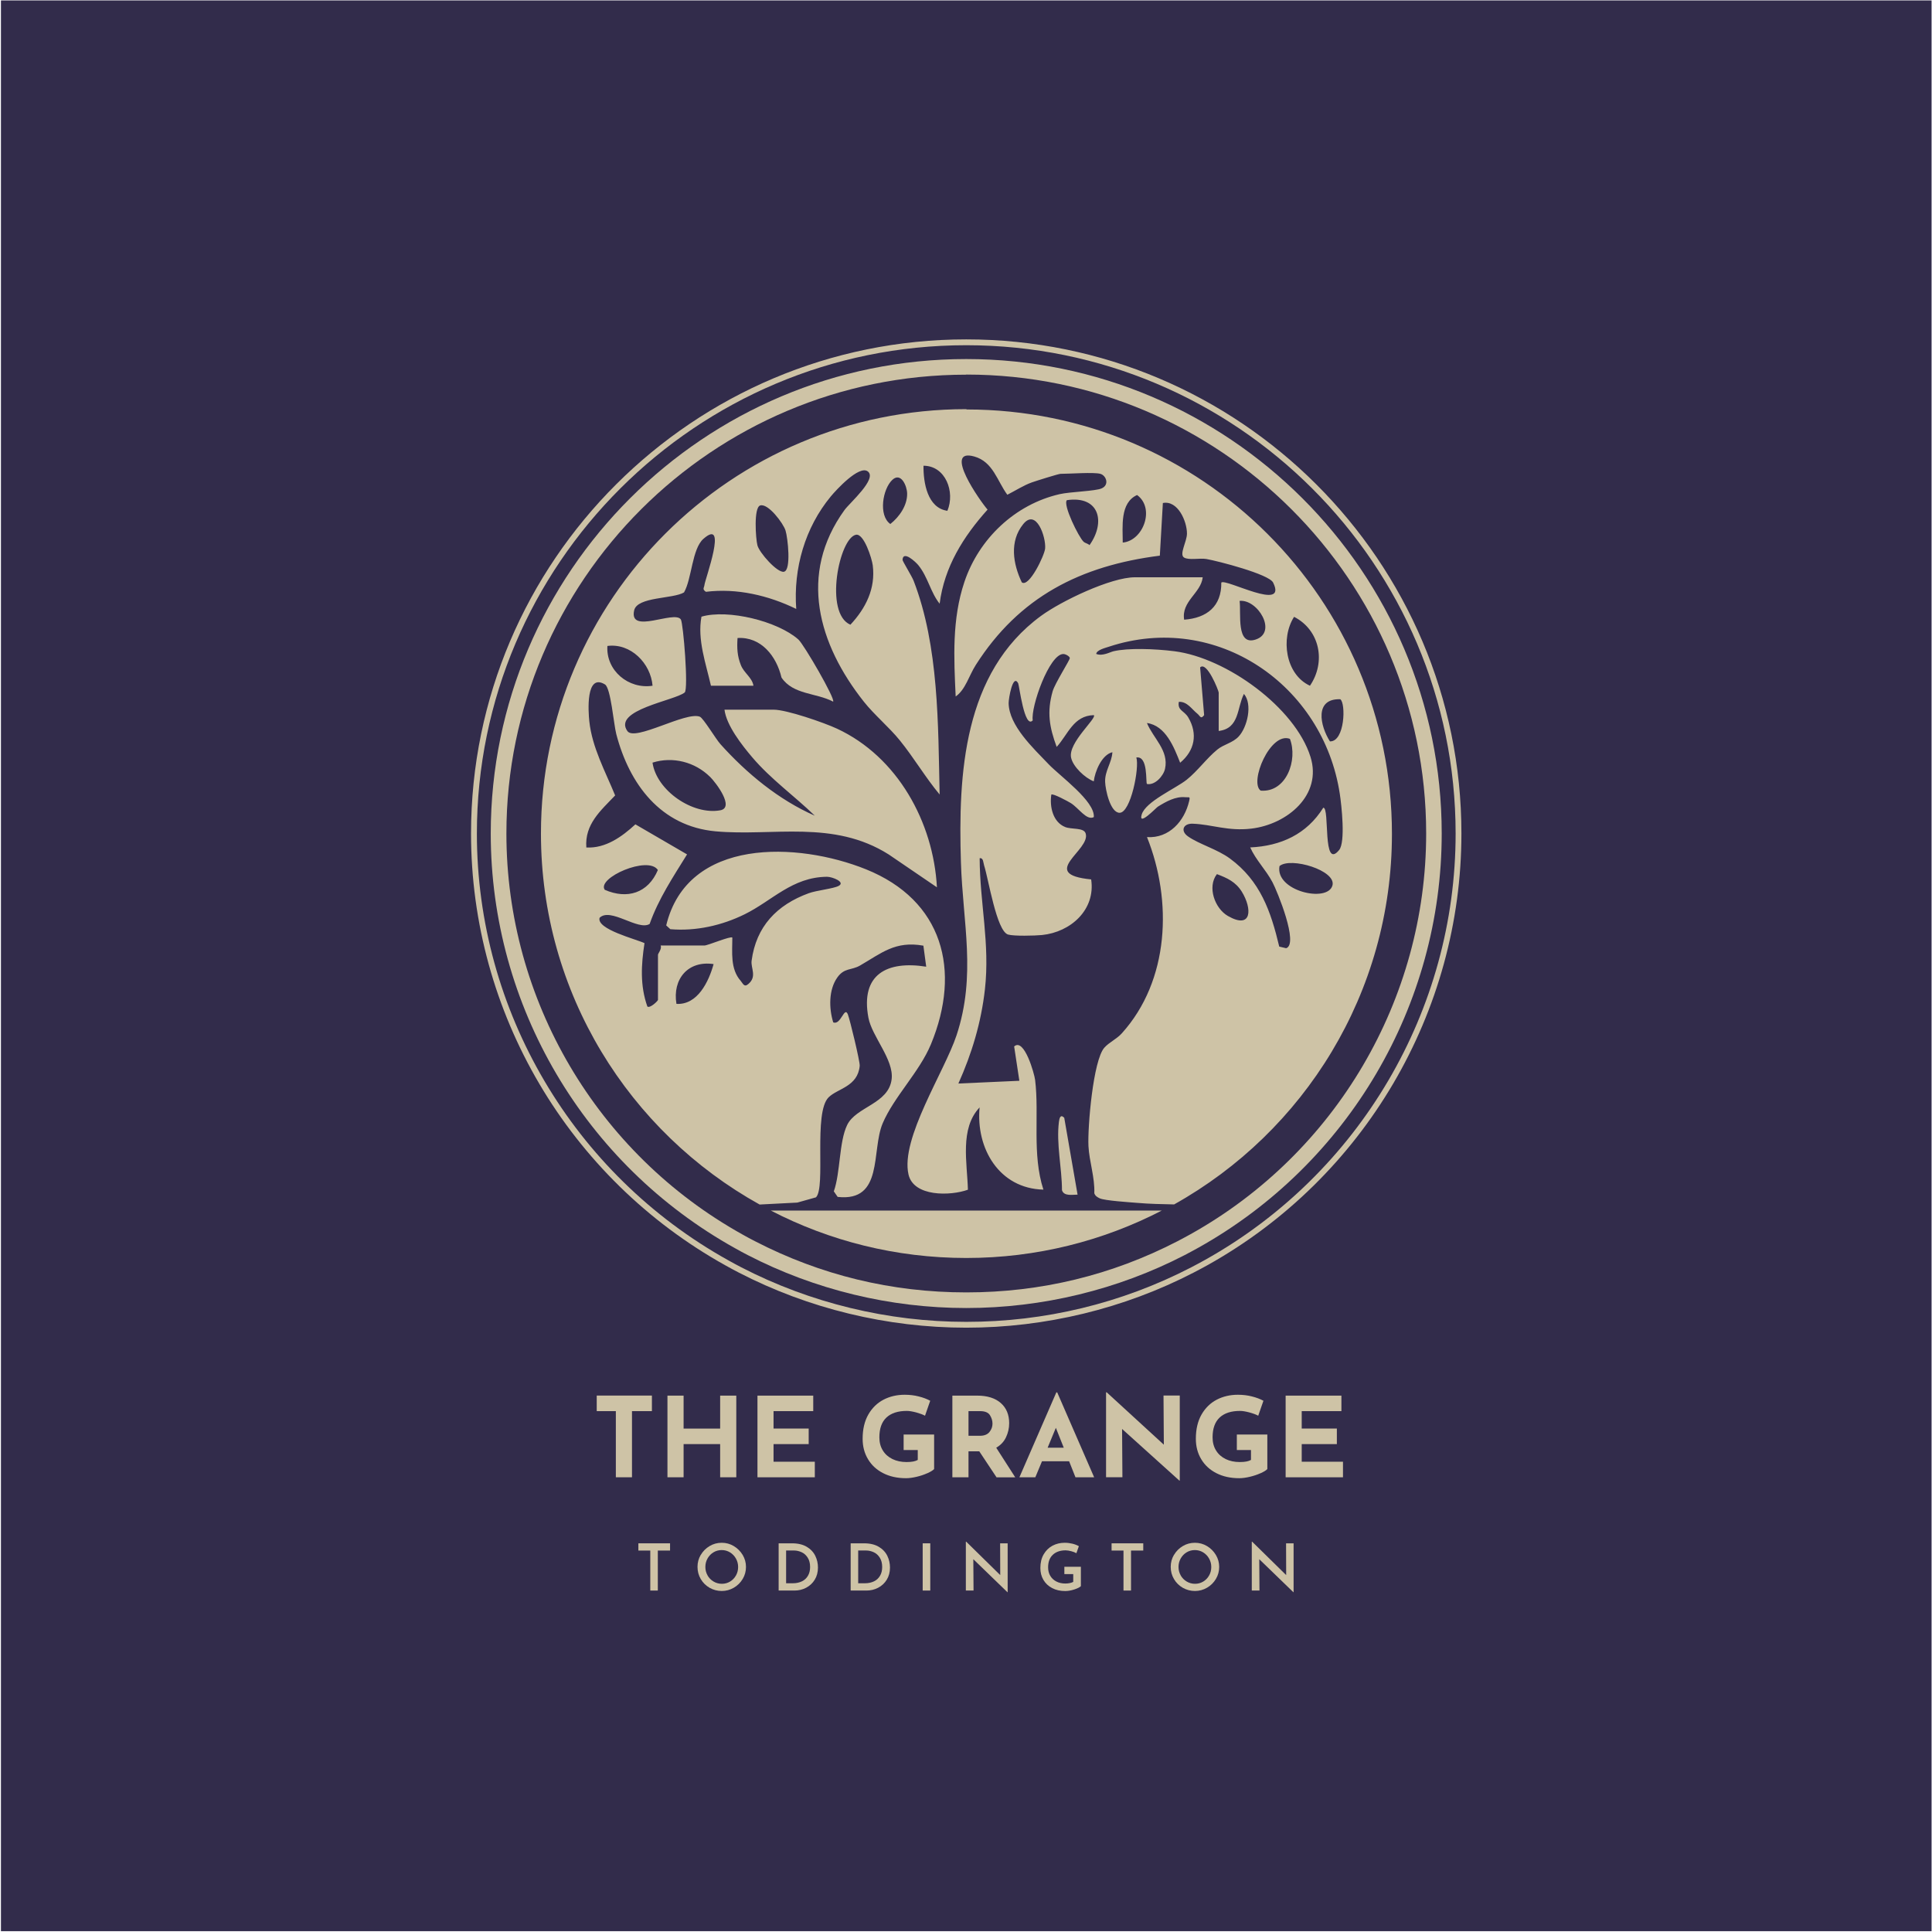<svg width="751" height="751" viewBox="0 0 751 751" fill="none" xmlns="http://www.w3.org/2000/svg">
<rect x="0.367" y="0.163" width="750.466" height="750.521" fill="#322C4B"/>
<g clip-path="url(#clip0_207_570)">
<path d="M253.409 542.479V548.529H245.663V574.242H239.39V548.529H231.959V542.479H253.388H253.409Z" fill="#CEC3A6"/>
<path d="M286.207 574.242H279.934V561.344H265.724V574.242H259.451V542.5H265.724V555.315H279.934V542.5H286.207V574.242Z" fill="#CEC3A6"/>
<path d="M316.12 542.479V548.529H300.69V555.294H314.352V561.344H300.69V568.192H316.731V574.242H294.438V542.5H316.141L316.12 542.479Z" fill="#CEC3A6"/>
<path d="M360.453 572.666C359.19 573.234 357.822 573.696 356.306 574.053C354.791 574.41 353.422 574.599 352.18 574.599C348.812 574.599 345.844 573.948 343.297 572.645C340.75 571.343 338.792 569.536 337.403 567.205C336.013 564.894 335.319 562.247 335.319 559.285C335.319 555.567 336.055 552.437 337.529 549.853C339.002 547.29 340.981 545.358 343.444 544.076C345.907 542.795 348.665 542.165 351.654 542.165C353.591 542.165 355.401 542.375 357.106 542.816C358.811 543.236 360.306 543.803 361.59 544.496L359.569 550.315C358.727 549.853 357.59 549.433 356.138 549.034C354.685 548.656 353.464 548.446 352.496 548.446C349.044 548.446 346.391 549.307 344.56 551.029C342.728 552.752 341.823 555.315 341.823 558.718C341.823 560.672 342.265 562.373 343.171 563.823C344.055 565.272 345.318 566.385 346.918 567.163C348.517 567.94 350.328 568.318 352.391 568.318C354.454 568.318 355.801 568.045 356.748 567.499V563.654H351.254V557.626H363.106V571.049C362.622 571.574 361.737 572.099 360.495 572.666H360.453Z" fill="#CEC3A6"/>
<path d="M387.356 574.242L380.662 564.158H376.473V574.242H370.2V542.5H379.841C383.778 542.5 386.851 543.467 389.019 545.378C391.188 547.29 392.282 549.895 392.282 553.214C392.282 555.168 391.861 556.995 391.04 558.718C390.219 560.44 388.956 561.764 387.251 562.751L394.64 574.263H387.335L387.356 574.242ZM376.473 558.109H380.915C382.62 558.109 383.862 557.604 384.641 556.617C385.42 555.63 385.799 554.558 385.799 553.403C385.799 552.248 385.462 551.155 384.809 550.105C384.136 549.055 382.873 548.529 380.957 548.529H376.473V558.109Z" fill="#CEC3A6"/>
<path d="M415.586 568.024H405.039L402.45 574.242H396.261L410.618 541.24H410.954L425.311 574.242H418.049L415.586 568.024ZM413.502 562.751L410.428 555.021L407.228 562.751H413.502Z" fill="#CEC3A6"/>
<path d="M458.593 542.48V575.523H458.424L436.173 555.462L436.3 574.221H429.942V541.219H430.195L452.404 561.575L452.277 542.459H458.593V542.48Z" fill="#CEC3A6"/>
<path d="M489.98 572.666C488.716 573.234 487.348 573.696 485.832 574.053C484.317 574.41 482.949 574.599 481.707 574.599C478.338 574.599 475.37 573.948 472.823 572.645C470.276 571.343 468.318 569.536 466.929 567.205C465.539 564.894 464.845 562.247 464.845 559.285C464.845 555.567 465.582 552.437 467.055 549.853C468.529 547.29 470.507 545.358 472.97 544.076C475.433 542.795 478.191 542.165 481.18 542.165C483.117 542.165 484.927 542.375 486.632 542.816C488.338 543.236 489.832 543.803 491.116 544.496L489.095 550.315C488.253 549.853 487.117 549.433 485.664 549.034C484.212 548.656 482.991 548.446 482.022 548.446C478.57 548.446 475.918 549.307 474.086 551.029C472.255 552.752 471.349 555.315 471.349 558.718C471.349 560.672 471.792 562.373 472.697 563.823C473.581 565.272 474.844 566.385 476.444 567.163C478.044 567.94 479.854 568.318 481.917 568.318C483.98 568.318 485.327 568.045 486.275 567.499V563.654H480.78V557.626H492.632V571.049C492.148 571.574 491.264 572.099 490.022 572.666H489.98Z" fill="#CEC3A6"/>
<path d="M521.43 542.479V548.529H505.999V555.294H519.661V561.344H505.999V568.192H522.04V574.242H499.747V542.5H521.451L521.43 542.479Z" fill="#CEC3A6"/>
<path d="M260.462 599.913V602.727H255.704V618.273H252.778V602.727H248.147V599.913H260.462Z" fill="#CEC3A6"/>
<path d="M272.397 604.429C273.239 603 274.376 601.845 275.829 600.984C277.26 600.122 278.839 599.702 280.544 599.702C282.249 599.702 283.786 600.122 285.238 600.984C286.67 601.845 287.828 603 288.691 604.429C289.554 605.878 289.975 607.433 289.975 609.092C289.975 610.752 289.554 612.348 288.691 613.777C287.828 615.205 286.691 616.34 285.238 617.18C283.786 618.02 282.228 618.44 280.544 618.44C278.86 618.44 277.281 618.02 275.829 617.201C274.397 616.361 273.239 615.247 272.397 613.798C271.555 612.369 271.134 610.794 271.134 609.071C271.134 607.349 271.555 605.836 272.397 604.387V604.429ZM275.029 612.39C275.597 613.378 276.376 614.176 277.365 614.764C278.355 615.352 279.428 615.646 280.607 615.646C281.786 615.646 282.839 615.352 283.786 614.785C284.754 614.197 285.512 613.42 286.08 612.411C286.649 611.403 286.922 610.311 286.922 609.113C286.922 607.916 286.628 606.823 286.059 605.815C285.491 604.807 284.712 604.009 283.744 603.42C282.775 602.832 281.702 602.538 280.544 602.538C279.386 602.538 278.292 602.832 277.323 603.42C276.355 604.009 275.597 604.807 275.029 605.815C274.46 606.823 274.187 607.916 274.187 609.113C274.187 610.311 274.481 611.403 275.05 612.39H275.029Z" fill="#CEC3A6"/>
<path d="M302.648 599.913H307.889C310.205 599.913 312.099 600.375 313.615 601.278C315.131 602.181 316.225 603.358 316.92 604.786C317.615 606.215 317.952 607.727 317.952 609.345C317.952 611.13 317.531 612.706 316.71 614.05C315.889 615.395 314.752 616.445 313.362 617.18C311.973 617.915 310.436 618.273 308.794 618.273H302.669V599.913H302.648ZM308.226 615.437C309.531 615.437 310.689 615.185 311.699 614.701C312.71 614.218 313.489 613.504 314.057 612.538C314.625 611.571 314.899 610.458 314.899 609.114C314.899 607.664 314.583 606.467 313.973 605.5C313.362 604.534 312.584 603.82 311.615 603.379C310.647 602.938 309.679 602.707 308.668 602.707H305.574V615.437H308.205H308.226Z" fill="#CEC3A6"/>
<path d="M330.645 599.913H335.887C338.202 599.913 340.097 600.375 341.613 601.278C343.128 602.181 344.223 603.358 344.918 604.786C345.612 606.215 345.949 607.727 345.949 609.345C345.949 611.13 345.528 612.706 344.707 614.05C343.886 615.395 342.749 616.445 341.36 617.18C339.971 617.915 338.434 618.273 336.792 618.273H330.666V599.913H330.645ZM336.245 615.437C337.55 615.437 338.708 615.185 339.718 614.701C340.729 614.218 341.507 613.504 342.076 612.538C342.644 611.571 342.918 610.458 342.918 609.114C342.918 607.664 342.602 606.467 341.992 605.5C341.381 604.534 340.602 603.82 339.634 603.379C338.666 602.938 337.697 602.707 336.687 602.707H333.592V615.437H336.224H336.245Z" fill="#CEC3A6"/>
<path d="M361.611 599.913V618.273H358.664V599.913H361.611Z" fill="#CEC3A6"/>
<path d="M391.693 599.912V618.924H391.609L378.347 606.088L378.431 618.272H375.442V599.282H375.589L388.809 612.264L388.767 599.912H391.693Z" fill="#CEC3A6"/>
<path d="M417.522 617.873C416.259 618.272 415.123 618.461 414.07 618.461C412.133 618.461 410.428 618.083 408.976 617.306C407.502 616.529 406.386 615.478 405.586 614.113C404.787 612.747 404.408 611.235 404.408 609.512C404.408 607.454 404.829 605.668 405.692 604.198C406.555 602.727 407.692 601.593 409.123 600.837C410.554 600.08 412.133 599.702 413.859 599.702C414.912 599.702 415.922 599.828 416.87 600.059C417.817 600.29 418.659 600.626 419.375 601.026L418.406 603.756C417.901 603.462 417.228 603.189 416.407 602.979C415.565 602.769 414.849 602.643 414.217 602.643C412.112 602.643 410.449 603.231 409.228 604.387C408.007 605.542 407.418 607.16 407.418 609.26C407.418 610.5 407.692 611.613 408.26 612.558C408.828 613.504 409.607 614.239 410.639 614.764C411.649 615.289 412.828 615.541 414.133 615.541C414.723 615.541 415.291 615.478 415.817 615.373C416.365 615.268 416.807 615.1 417.185 614.911V611.865H413.733V609.029H420.154V616.571C419.648 617.054 418.764 617.474 417.522 617.873Z" fill="#CEC3A6"/>
<path d="M444.404 599.913V602.727H439.647V618.273H436.721V602.727H432.09V599.913H444.404Z" fill="#CEC3A6"/>
<path d="M456.34 604.429C457.182 603 458.319 601.845 459.771 600.984C461.203 600.122 462.782 599.702 464.487 599.702C466.192 599.702 467.729 600.122 469.181 600.984C470.613 601.845 471.77 603 472.634 604.429C473.497 605.878 473.918 607.433 473.918 609.092C473.918 610.752 473.497 612.348 472.634 613.777C471.77 615.205 470.634 616.34 469.181 617.18C467.729 618.02 466.171 618.44 464.487 618.44C462.803 618.44 461.224 618.02 459.771 617.201C458.34 616.361 457.182 615.247 456.34 613.798C455.498 612.369 455.077 610.794 455.077 609.071C455.077 607.349 455.498 605.836 456.34 604.387V604.429ZM458.95 612.39C459.519 613.378 460.298 614.176 461.287 614.764C462.277 615.352 463.35 615.646 464.529 615.646C465.708 615.646 466.76 615.352 467.708 614.785C468.676 614.197 469.434 613.42 470.002 612.411C470.571 611.403 470.844 610.311 470.844 609.113C470.844 607.916 470.55 606.823 469.981 605.815C469.413 604.807 468.634 604.009 467.666 603.42C466.697 602.832 465.624 602.538 464.466 602.538C463.308 602.538 462.213 602.832 461.245 603.42C460.277 604.009 459.519 604.807 458.95 605.815C458.382 606.823 458.108 607.916 458.108 609.113C458.108 610.311 458.403 611.403 458.972 612.39H458.95Z" fill="#CEC3A6"/>
<path d="M502.842 599.912V618.924H502.757L489.495 606.088L489.58 618.272H486.59V599.282H486.738L499.958 612.264L499.916 599.912H502.842Z" fill="#CEC3A6"/>
<path d="M286.691 248.007C286.438 251.872 286.565 254.96 287.996 258.552C289.196 261.619 292.396 263.384 292.88 266.556H276.355C274.397 257.88 271.008 248.7 272.671 239.709C282.965 236.705 302.332 241.453 310.352 248.595C312.457 250.465 324.835 271.765 323.846 272.732C317.215 269.245 308.331 270.106 303.784 263.384C301.827 255.086 295.89 247.44 286.67 248.007H286.691Z" fill="#CEC3A6"/>
<path d="M412.807 462.696C412.807 454.041 410.533 444.651 411.628 436.038C411.818 434.61 412.217 432.992 413.691 434.505L418.87 464.376C416.87 464.376 413.586 465.07 412.828 462.696H412.807Z" fill="#CEC3A6"/>
<path d="M299.637 470.574H451.583C428.827 482.338 402.997 488.997 375.61 488.997C348.223 488.997 322.393 482.359 299.637 470.574Z" fill="#CEC3A6"/>
<path d="M375.61 159.043C284.291 159.043 210.276 232.903 210.276 324.009C210.276 386.021 244.568 440.051 295.28 468.221L309.931 467.464L317.173 465.427C321.109 461.645 316.078 432.467 322.099 426.543C325.635 423.056 333.403 422.447 334.182 414.317C334.329 412.679 330.372 396.335 329.572 394.298C328.203 390.937 326.856 398.667 323.888 397.407C322.204 391.987 322.077 384.74 325.488 379.95C328.203 376.127 330.961 377.24 334.287 375.329C342.602 370.539 347.97 365.624 358.938 367.598L360.032 375.77C344.897 373.375 334.371 378.648 337.571 395.621C338.939 402.911 347.486 411.859 346.602 419.464C345.465 429.127 332.75 430.156 329.298 437.32C326.119 443.895 326.709 455.848 324.119 463.095L325.614 465.259C343.592 467.254 338.602 447.319 343.107 436.668C347.486 426.354 357.401 416.691 361.864 405.936C373.779 377.156 366.495 349.931 336.582 337.895C310.078 327.244 267.219 325.459 258.967 359.721L260.567 361.191C270.524 362.031 280.607 359.763 289.512 355.372C300.227 350.079 307.952 340.941 321.467 340.815C323.551 340.815 328.772 342.894 325.993 344.365C323.951 345.457 317.467 346.087 314.394 347.201C301.995 351.717 293.911 360.141 292.164 373.459C291.785 376.316 294.353 379.593 290.901 382.492C289.259 383.941 288.796 382.282 287.933 381.295C283.807 376.631 284.67 370.182 284.67 364.447C284.039 363.754 275.113 367.535 273.829 367.535H256.799C257.367 368.859 255.767 370.602 255.767 371.148V388.668C255.767 389.046 252.715 392.05 251.641 391.252C248.757 383.101 249.241 375.014 250.525 366.611C247.263 365.056 231.748 361.212 233.074 356.759C237.327 352.578 248.041 361.947 252.525 359.153C255.999 349.343 261.64 340.899 267.071 332.118L246.989 320.438C241.768 325.249 235.369 329.849 227.917 329.429C227.243 320.375 233.495 315.102 239.116 309.199C235.306 299.872 230.169 290.608 229.075 280.378C228.696 276.786 227.58 261.451 235.158 266.051C237.432 267.438 238.548 281.47 239.558 285.357C244.652 304.872 256.841 321.173 278.123 323.148C300.353 325.186 323.93 318.505 345.486 332.16L364.2 344.911C362.832 319.619 348.896 294.18 325.34 283.235C320.267 280.882 305.784 275.862 300.711 275.862H281.618C282.375 281.975 288.333 289.579 292.459 294.432C299.637 302.876 308.836 309.43 316.731 317.077C302.69 310.901 290.249 300.629 280.06 289.285C278.228 287.247 273.387 279.118 272.039 278.592C266.608 276.45 246.799 288.34 243.873 284.18C238.063 275.946 262.314 272.353 266.145 269.181C267.682 267.921 265.598 242.146 264.651 240.78C262.125 237.104 244.379 246.809 246.505 237.272C247.684 231.894 261.64 232.861 265.893 230.277C268.924 225.046 268.987 213.345 273.429 209.459C283.07 200.972 274.081 225.067 273.829 227.399C273.703 228.554 272.86 228.996 274.397 230.046C286.396 228.554 298.753 231.453 309.51 236.705C308.352 220.971 312.899 205.111 322.962 192.948C325.025 190.469 333.887 180.764 337.297 183.222C341.192 186.058 330.245 195.511 328.266 198.263C310.247 223.198 318.057 250.38 335.824 272.795C339.823 277.836 345.633 282.689 349.738 287.751C355.233 294.516 359.674 302.141 365.253 308.842C364.642 281.765 365 251.221 355.127 225.718C354.496 224.08 350.833 218.135 350.833 217.652C350.98 213.766 356.012 218.492 357.001 219.732C360.727 224.332 361.716 230.277 365.253 234.667C367.063 220.404 374.452 208.598 383.883 198.095C381.062 194.881 366.326 173.979 378.704 177.445C386.051 179.504 387.63 187.003 391.567 192.318C394.661 190.763 397.861 188.663 401.124 187.507C402.724 186.94 411.481 184.188 412.239 184.188C415.817 184.188 425.164 183.474 427.732 184.188C429.963 184.818 431.374 188.431 428.237 189.839C425.858 190.931 416.007 191.141 411.902 192.087C394.535 196.057 380.473 209.48 374.873 226.223C370.01 240.717 370.789 255.695 371.484 270.736C375.315 268.068 376.662 262.606 379.315 258.468C396.156 232.063 419.943 219.9 450.846 215.992L452.025 195.532C457.835 194.376 461.392 202.632 461.392 207.401C461.392 210.489 458.298 215.488 460.235 216.707C462.087 217.862 466.402 216.854 468.95 217.295C473.37 218.072 493.263 223.177 494.884 226.454C500.61 238.049 476.465 224.752 474.739 226.454C474.865 235.676 469.139 240.234 460.298 240.885C459.14 233.701 466.824 230.592 467.518 224.395H441.184C431.774 224.395 412.407 233.701 404.618 239.436C374.452 261.577 372.452 300.818 373.526 335.227C374.263 358.775 379.568 379.026 371.821 402.448C367.126 416.607 349.949 442.55 353.149 456.541C355.148 465.259 369.442 464.923 376.241 462.465C375.989 452.045 372.979 438.727 380.788 430.471C379.294 446.395 388.388 462.024 405.586 462.423C401.103 448.6 404.029 433.349 402.366 419.779C402.071 417.363 398.113 403.268 394.219 406.776L396.24 420.115L372.537 421.186C377.799 409.465 381.399 397.449 382.851 384.593C384.851 366.779 380.894 351.213 380.81 333.609C382.304 333.357 382.199 335.395 382.557 336.466C384.22 341.571 387.377 361.926 391.84 363.271C394.072 363.943 402.324 363.733 405.039 363.46C416.217 362.325 425.922 353.629 424.153 341.844C403.229 339.785 424.153 330.458 422.006 323.946C421.248 321.614 416.575 322.476 414.07 321.488C409.249 319.556 407.965 313.548 408.66 308.884C409.207 308.275 415.165 311.51 416.217 312.161C419.396 314.136 422.364 319.073 425.185 317.623C425.69 311.426 412.028 301.7 407.607 297.057C401.671 290.839 392.219 282.08 392.072 273.32C392.051 271.618 393.693 261.724 395.777 265.589C396.198 266.367 398.219 283.55 401.439 280.021C400.639 274.748 407.86 254.267 413.312 254.225C414.323 254.225 415.817 255.191 415.859 255.8C415.922 256.514 410.049 265.652 409.186 268.698C406.892 276.786 407.902 282.626 410.744 290.335C415.186 285.462 417.228 278.193 425.185 277.983C426.49 279.139 415.144 288.697 416.343 294.474C417.08 298.045 421.775 302.435 425.164 303.717C425.606 299.977 428.195 293.423 432.405 292.394C432.174 296.511 429.416 299.62 429.584 303.969C429.69 306.973 431.563 315.859 435.163 315.943C439.542 316.048 442.994 298.297 441.71 294.453C446.383 293.696 445.288 304.2 445.836 304.746C448.972 305.355 452.256 301.616 452.867 298.843C454.425 291.722 448.236 286.911 445.836 281.05C453.119 282.038 456.382 290.503 458.74 296.49C464.403 291.785 465.666 285.294 461.919 278.908C460.298 276.156 457.624 276.261 458.235 272.816C461.519 272.648 463.287 275.736 465.455 277.437C466.55 278.319 466.718 279.748 468.065 277.983L466.508 259.434C469.139 256.85 473.728 268.551 473.728 269.202V284.138C481.875 283.151 480.78 275.147 483.538 269.728C486.969 273.761 484.843 282.668 481.517 286.26C479.18 288.802 475.749 289.285 473.202 291.365C469.034 294.768 465.539 299.704 461.245 303.128C456.887 306.574 445.288 311.573 443.794 316.636C442.362 321.425 449.457 313.947 450.046 313.59C453.246 311.594 456.951 309.493 460.803 309.893C462.277 310.04 462.698 309.43 462.255 311.342C460.445 319.199 454.467 325.942 445.857 325.396C455.772 350.142 454.593 381.148 436.068 401.671C434.005 403.961 431.142 405.137 429.269 407.259C424.911 412.196 422.743 438.097 423.101 445.491C423.396 451.436 425.627 457.696 425.374 463.83C425.732 464.902 426.574 465.385 427.521 465.826C429.437 466.708 439.099 467.338 442.257 467.59C446.762 467.99 451.604 468.074 456.403 468.179C506.925 439.946 541.07 386.021 541.07 324.135C541.07 233.029 467.055 159.169 375.757 159.169L375.61 159.043ZM277.386 374.761C275.513 381.568 271.155 390.706 262.946 390.222C261.325 380.601 267.45 373.27 277.386 374.761ZM255.725 338.189C251.936 347.159 243.831 349.7 235.074 345.877C231.874 341.277 251.957 332.433 255.725 338.189ZM275.997 301.952C278.334 304.263 285.659 313.947 279.976 314.976C269.219 316.93 255.199 307.267 253.641 296.448C261.556 293.948 270.166 296.217 275.976 301.952H275.997ZM253.662 266.556C244.337 268.005 235.495 260.674 236.106 251.095C245.157 249.897 252.946 257.859 253.662 266.556ZM304.753 222.252C302.142 222.757 295.153 214.837 294.417 211.959C293.764 209.48 292.901 197.254 295.511 196.477C298.606 195.553 304.479 203.43 305.342 206.203C306.226 208.997 307.637 221.664 304.753 222.231V222.252ZM330.582 242.839C320.267 238.491 326.225 209.039 332.75 207.863C335.866 207.317 338.939 217.211 339.255 219.753C340.392 228.764 336.561 236.411 330.561 242.839H330.582ZM346.076 203.682C341.402 200.384 343.065 190.049 346.896 186.499C350.244 183.411 352.58 188.936 352.622 191.835C352.707 196.477 349.591 200.909 346.097 203.682H346.076ZM368.263 198.557C360.495 197.464 358.896 187.591 358.98 181.037C367.547 181.037 371.358 191.225 368.263 198.557ZM406.26 213.198C406.029 215.866 400.008 228.491 397.187 226.37C393.777 219.185 392.303 210.489 397.734 203.745C402.829 197.443 406.639 208.85 406.26 213.177V213.198ZM423.522 211.917C422.89 211.266 421.88 211.182 421.227 210.594C419.396 208.976 413.038 196.141 414.723 194.418C427.416 192.57 429.858 202.989 423.501 211.917H423.522ZM436.426 210.909C436.426 204.733 435.289 195.427 442.004 192.423C449.078 197.59 444.425 210.173 436.426 210.909ZM520.987 271.807C523.198 273.299 522.798 288.34 516.967 288.193C513.072 282.08 510.883 271.471 520.987 271.807ZM503.031 239.772C513.093 244.94 515.493 257.334 509.199 266.556C499.621 262.144 497.726 248.049 503.031 239.772ZM488.106 248.595C480.401 251.158 482.506 238.491 481.854 233.575C488.906 232.861 496.653 245.759 488.106 248.595ZM477.328 356.065C472.213 353.146 469.181 344.764 473.034 339.785C477.054 341.298 480.338 342.81 482.696 346.591C486.78 353.167 486.738 361.443 477.328 356.065ZM517.935 344.218C515.977 351.066 495.558 346.297 497.368 336.655C501.684 333 519.598 338.378 517.935 344.218ZM520.545 330.416C513.935 338.504 517.03 313.842 514.377 313.968C507.957 324.282 497.874 328.862 485.98 329.408C488.169 334.323 492.042 338.042 494.632 342.936C496.484 346.423 504.947 367.01 499.937 368.586L497.263 367.955C494 354.217 489.874 342.369 478.086 333.714C473.16 330.101 466.192 328.189 461.855 325.165C458.719 323.001 459.919 320.039 463.645 320.186C471.223 320.48 477.286 323.169 486.401 322.098C500.337 320.459 514.062 309.073 509.409 294.201C503.41 275.042 476.781 255.737 456.572 253.153C448.762 252.166 438.468 251.83 432.826 253.153C431.5 253.468 428.49 255.191 426.111 254.183C426.322 252.628 429.732 251.83 431.037 251.389C472.928 237.545 514.377 266.304 520.798 308.569C521.472 312.96 523.072 327.328 520.545 330.416ZM501.41 287.205C504.547 295.356 500.063 308.149 490.043 307.33C485.517 304.116 493.79 284.306 501.41 287.205Z" fill="#CEC3A6"/>
<path d="M375.589 508.449C346.054 508.449 316.688 501.327 290.649 487.862C289.007 487.022 287.386 486.14 285.786 485.236C227.18 452.676 190.762 390.895 190.762 324.009C190.762 222.316 273.681 139.57 375.589 139.57C477.496 139.57 560.416 222.316 560.416 324.009C560.416 390.706 524.145 452.424 465.75 485.047C464.024 486.014 462.277 486.938 460.529 487.862C434.489 501.327 405.123 508.449 375.589 508.449ZM375.589 145.641C277.029 145.641 196.846 225.656 196.846 324.009C196.846 388.689 232.064 448.453 288.754 479.943C290.312 480.825 291.869 481.665 293.448 482.463C318.983 495.677 346.623 502.378 375.61 502.378C404.597 502.378 432.216 495.677 457.751 482.463C459.456 481.581 461.14 480.657 462.824 479.733C519.282 448.18 554.374 388.5 554.374 323.988C554.374 225.635 474.191 145.599 375.61 145.599L375.589 145.641Z" fill="#CEC3A6"/>
<path d="M375.589 516.095C344.834 516.095 314.247 508.68 287.133 494.647C285.428 493.765 283.744 492.862 282.06 491.916C221.033 458.011 183.099 393.689 183.099 324.009C183.099 218.093 269.45 131.923 375.589 131.923C481.728 131.923 568.078 218.093 568.078 324.009C568.078 393.479 530.292 457.738 469.497 491.727C467.708 492.715 465.876 493.702 464.045 494.647C436.931 508.68 406.344 516.095 375.589 516.095ZM375.589 134.192C270.713 134.192 185.373 219.354 185.373 324.009C185.373 392.848 222.844 456.436 283.175 489.942C284.838 490.866 286.48 491.769 288.164 492.631C314.962 506.495 345.191 513.826 375.589 513.826C405.986 513.826 435.837 506.705 463.013 492.652C464.824 491.706 466.634 490.74 468.402 489.753C528.503 456.184 565.826 392.659 565.826 324.03C565.826 219.354 480.486 134.192 375.589 134.192Z" fill="#CEC3A6"/>
</g>
<defs>
<clipPath id="clip0_207_570">
<rect width="385" height="487" fill="white" transform="translate(183.099 131.923)"/>
</clipPath>
</defs>
</svg>
